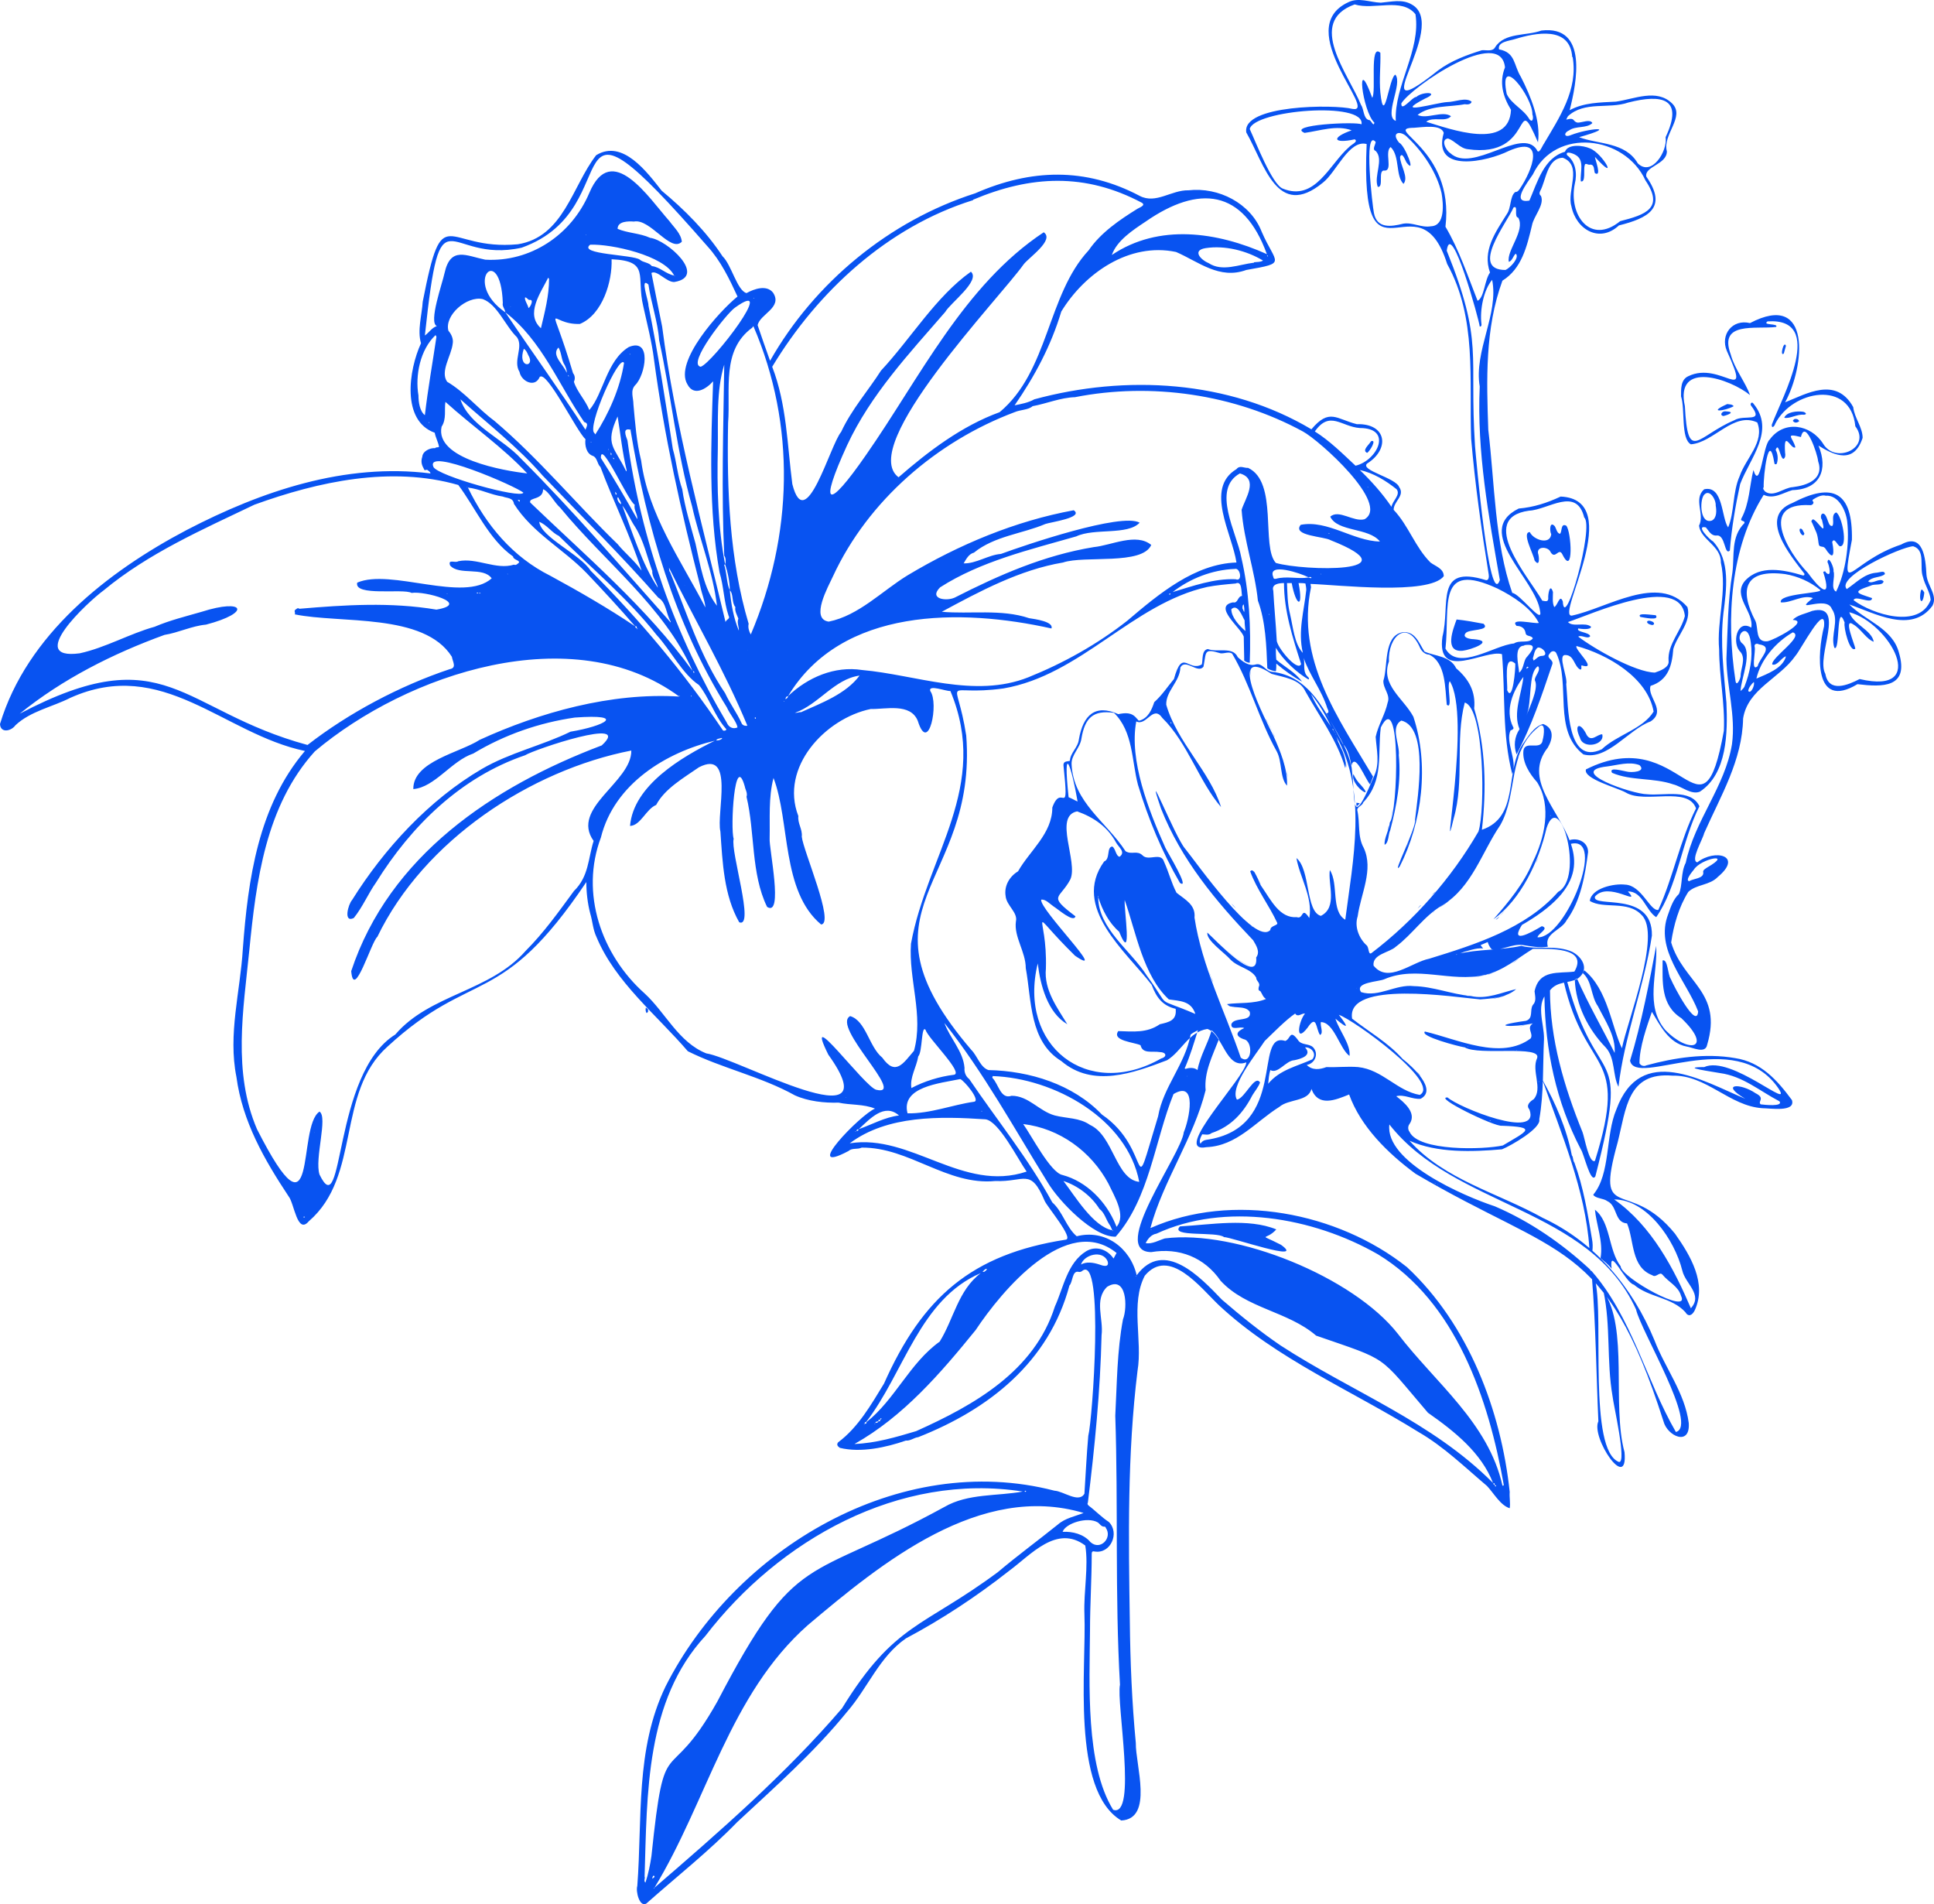 <?xml version="1.0" encoding="UTF-8"?>
<svg id="Layer_2" data-name="Layer 2" xmlns="http://www.w3.org/2000/svg" viewBox="0 0 451.57 444.57">
  <defs>
    <style>
      .cls-1 {
        fill: #0853f1;
        stroke-width: 0px;
      }
    </style>
  </defs>
  <g id="Layer_1-2" data-name="Layer 1">
    <path class="cls-1" d="m311.2,170.33l-.1-.1h.1c-.1,0,0,0,0,.1Zm60.3,126.5h0s0,.1,0,0h0Zm-84.8-58.6c-.3-1-.7-2-1.1-3h0c.4,1.1.9,2.2,1.2,3.3h0c-.1-.1-.1-.2-.1-.3Zm24.3-68.4h0q-.1.1,0,0-.1.1,0,0h0Zm45.8,75.9s-.1,0,0,0c-.1,0,0,0,0,0Zm-25.4,11h-.8.8Zm1.5-2.5c-.1-.3-.2-.6-.2-.9h0c0,.3.1.6.2.9h0Zm-1.2-2.9c-.2-.4-.5-.8-.9-1.1h0c.3.3.6.7.9,1.1h0Zm-.1,4.4h-.4c.1.1.2.1.4,0Zm.8-1.2v.2h0c0-.3-.1-.6-.2-.9h0c.1.3.1.5.2.7Zm-18.7-78.2c.2.9.8,1.9.6,2.9h0c0-2.2-1.2-4.6-2.1-6.6.7,1.1,1.1,2.4,1.5,3.7Zm40.8,63.3c.5-.1,1.1-.1,1.6-.2h0c-.5,0-1.1.1-1.6.2h0Zm-58-70c.5.7.8,1.6,1.1,2.4v-.1c-.5-1.4-1.3-2.7-2-4v.1c.3.5.6,1,.9,1.6Zm27.6,24c.1-.3.2-.7.2-1h0c-.1.4-.2.8-.3,1.2h0c.1-.1.1-.2.1-.2Zm10,15.5h0c.4-.3.8-.6,1.1-1h0c-.4.3-.7.7-1.1,1Zm-47.3,13.1c1.7,1.3,3.3,2.7,5.3,3.5-2.5-1.1-4.6-3-6.8-4.7h0c.5.4,1,.8,1.5,1.2Zm5.3-64.1h0c0-.7-.1-1.3,0-2-.2.7,0,1.4,0,2Zm76.8,14.1c.7,2.8,5.9,1.7,5.2-.8-1.2,0-2.5,1.9-3.6.2-1.5-3.2-3.1-2.6-1.6.6Zm52.3-75.4c.9-.1.3-.6-.2-.7-1.4-.2-3.8,0-4.4,1.4,1.3.3,3-.9,4.6-.7h0Zm30,44.6c-4.9,6.7-13.7,1.6-19.4-.3,3.7,3.8,10.1,5.5,11.6,11.3,2.4,8.2-3.9,8-9.7,7.3-10.3,6.2-9.4-7.2-7.8-13.5.5-6-5.5,5.6-6.7,6.9-3.7,5.3-11.1,7.7-12.2,14.6-.2,9.8-5.2,18-9.1,26.8-.3,1.4-3.3,6.4-1.6,6.8,4.1-3.2,10.8-1.6,4.8,3.4-1.9,2-5,1.7-6.9,3.5-2.2,3.5-3.4,7.7-4,11.8,2.8,9.4,12.1,11.5,8.4,23.9-.4,2.2-3.4.6-4.8.4-4.2-.8-6.2-5-8.1-8.1-1.2,3.5-2.9,8.2-2.9,12,.3.6,1.1.8,1.6.5,6.6-1.8,13.8-2.9,20.7-1.7,6.1.9,9.9,5.2,13.3,9.8.9,2.9-5.1,1.9-6.9,1.9-7.7-.5-13.1-7.8-21-7.6-10.5-.9-10.8,7.7-12.8,15.6-5.4,19.4,2.5,7.9,13.4,21.3,3.6,5.1,7.5,11.6,4.6,17.9-.6,1.2-1.5,1.6-2.2.4-3.2-3.5-8.5-3.4-12-6.4-2-.4-5.9-9.4-5.2-3.7-.7-1-1.7-1.7-2.6-2.5.7-3.8-1-7.9-1.3-11.3,3.7,2.9,3.1,9.4,6,13.2.1,2.7,16.4,11.6,14.1,6.9-.6-2.2-2.9-3.2-4.3-4.9-.7-.9-1.5.8-2.4.1-5-1.9-4.2-8-5.9-12.1-3-.2-2.2-4.1-4.6-5.2-.9-.7-2.8-.6-3.3-1.5,4.1-4.9,2.8-13.8,5.4-19.9,5.7-15.5,20.1-6.7,30.1-2.5-6.1-3.6-1.1-3.7,2.4-1.3,2.4,1.2.4,1.9,1.2,2.6.8.1,5.3.6,4.4-.7-4.6-2.4-8.6-5.9-13.9-6.6-1.5-.3-9.8-1.4-3.7-1.4,6.3-2.9,21.1,10.6,17.3,4.9-10.1-14.6-33.3,0-34.6-6.4,2.6-8.4,4.7-19.3,6.1-26.8.4,6.5-2.7,13.9,2.1,19.6,5.5,5.7,11.3,4.5,3.8-2.7-4.9-3.1-4.4-8.5-4.4-13.5,1.2-.4,1.2,3.3,1.9,4.3.7,1.7,6.1,12,6.4,7.6-2.8-7.3-10.2-14.4-7-22.7.6-1.7,1.2-3.5,2.5-4.7.9-2,.4-5,1.6-7.3,2.1-9.9,9.2-17.8,10.8-27.7.9-6.7-1.2-13.3-1.3-19.9.3-6.8.3-13.5,1.4-20.2.5-4-.4-8.3,2.8-11.5.2-.7-1.1-.3-.7-1.1,1.9-3.5,1.9-7.7,2.8-11.3,1.6,5.1,2.2-5.8,3.8-7.1,3.3-4.6,9.6-3.6,12.5,1,2.9,4.8,11.3.9,7.5-4.1-1.1-11-14.8-8.4-18.7-.6-.2.7-.9,1.2-.8.2,2.5-6.6,12.7-25-1-24.1-1.4,1,2.7.4,2,1.3-4.7.6-13.5-1.4-10.6,6.4.9,3.4,3.5,6.6,4.5,9.5-4.5-3.7-17.6-8.3-15.2,2.6.7,13.4,2.8,7,11.5,3.3,2.4-1.5,7.2.8,3.9-3.5-.2-.5.3-.9.6-.4,5.2,6.3-.8,12.7-3.1,18.8-1.1,5.1-2,10.3-2.4,15.5-1.3,1.3-1-3.8-3.1-3.5-1.3.1-1.8-1.1-2.5-1.9-2.5-.6.8,2.8,1.7,3.3,4.1,4.5,3.1,11.2,2.4,16.7-.8,7,.1,14,.7,20.9.3,7,.2,16.6-6.2,20.8-2,.8-4.2-1.2-6.2-1.7-4.6-1.6-9.9-.8-14.3-2.7-.9-1.5,2.6-.4,3.4-.3,1,.3,4.7.1,3-1.5-2.4-.9-5.1,0-7.5.3-9.9,1.1,5.9,6.5,9.3,6.5,3.8.4,10.2-1.4,12.2,2.8-4.1,8.1-5.2,19-10.1,25.9-2.4-1.5-3.2-6.1-6.6-6,3.3,3.7-4.6-2.5-7.7,1.2-.7,2.8,13.5-1.5,13.3,9.1-1.8,11.9-6.5,23.7-7.8,35.3-1.4-2.6-.7-6.7-3-9.2-4-4.1-7-9.9-7.2-15.8.2-.1.3-.2.5-.3,2.6,5.9,6,11.8,8.8,17.4.3-3.9-2.2-7.5-3.9-10.9-1.7-2.4-1.3-5.9-3.6-7.8.2-.2.3-.4.4-.6,5.5,4.4,6.4,13.3,8.8,18.2,1.3-6.5,9.3-26.6,4.6-31.1-3.2-3.5-8.9-1.3-12.1-3.3.4-3,5.7-4.1,8.2-3.8,3.9.1,5.9,6.3,7.8,5.9,3.5-7.7,5-16.1,8.8-23.7-1.9-5.3-11.9-1-16.4-3.7-1.9-1.1-10-3.2-9.3-5.4,22.7-11.4,27,19.6,32.2-9,.3-6.4-1.1-12.7-1.1-19-.6-6.7,1.9-13.6.4-20.3.1-3.9-4.7-5.3-5.1-8.6,1.4-2.7-1.4-6.2,1.2-8.5,4.5-1,4,6.7,5.6,8.9,1.5-3.6,1-8.2,2.7-12,1.4-4.1,5.9-8,4.1-12.5-5.5-2.6-10.2,4.7-15.5,5.1-2.4-1.3-1.3-8.2-2.3-11.2,0-1.7-.1-3.9,1.7-4.7,7.6-3.7,15,7.3,9-5.9-1.6-3.8,1.3-7.5,5.4-6.5,14.5-7.6,12.8,10.1,8.2,18.5,5-2,11.9-6.1,15.9,1.1.3,2.6,2.2,4.7,2.2,7.2-2,6.1-6.5,4.2-10.3,1.8,2.3,5.6.4,10.2-6.1,10.4-2.2.6-4.3,2.2-6.7,1.1-7.8,12.4-8.8,28.8-6.6,43.3.2,1.7,1.1-.2,1.2-.9,0-1.8,1.3-4.1,0-5.7-2.1-1.9-.9-7.8,2.5-5.7.7-3.7-4.6-7.4-1.4-11,3.5-3.7,9-2.5,13.4-1.2q.5.1.4-.4c-3.2-4.2-10.9-13.3-2.8-16.5,9.6-5,14.1-2.5,13.9,8.6-2.7,14.1-.5,5.1,11.5,1.1,5.2-2.9,5.7,3.3,5.9,7,.2,2.7,2.7,4.8,1.4,7.3Zm-50.6-23.4c.1-1.4-1.5-4.1-2.8-2.4-1,1.5-.8,6.8,1.9,5.9,1.2-.6,1.1-2.4.9-3.5Zm11.5-3.3c2,1.5,4.4-.9,6.5-1,3.3-.4,7.4-1.8,5.9-6.1h0c-.1-1.6-3-10-4-5.6-4-1-1.8.2-1.3,2.4-1,.7-2.8-4.5-2.4,1.3.1.4.1,1.2-.4,1.4-.8-.2-1.1-4.1-1.8-2.1.5.9.6,2.1.3,3.1,0,.3-.6.4-.6,0-1.3-8-2.6,3-2.5,5.6-.3.4.1.7.3,1Zm-35.2,165.3c8.8,6.2,14,16.3,17.9,25.4,2.9-3.2-1.3-5.7-2-8.8-1.8-7.2-8.3-16.6-15.9-16.6Zm18.6-77c-.4.5-2.1,2.5-1.1,2.7h0c.9-.6,3.4-.6,3.3-2-.2-.6.5-.9.9-1.2,6.3-3.6-1.5-2.1-3.1.5Zm26.6-69.3c2.6,3.6,5.8,6.7,3.6-.2.2-.1.5-.3.6.1,1.5,1.5.8-1.7.4-2.4.2-1.8,1.6,1.4,1.4,2.1.5,1.4-.8,4,.6,4.8,2.2-4.4,3.2-11.1,2.6-16.4h0c-.3-2.5-2-6.2-5-6-1-.3-2.2.4-3,.9-.1.2-.2.3,0,.4.4.4-.2,1-.7.9-12-.6-5.3,10.8-.5,15.8Zm-14.8,26.6c1.3-3.3,2-6.8,1.5-10.3h0c-.6-5.2-3.9-1.6-2.1.1,2.7,2-.2,8.2-.3,11.2.3-.3.7-.6.9-1Zm2.2-1.1c-.5.4-1.3,1.4-1.3,2.1.6.8,1.6-1.4,1.3-2.1Zm.9-3.7c.4-1.9,3.9-4.6.3-5.1-.5-.3-1.2-.1-1,.6.3,1-1,6,.7,4.5Zm8.2-7.9c-4,2.3-7.5,6.4-8.5,10.8,2.5-1.1,6.2-2.4,6.9-5.2-1.1.3-2,2.3-3.2,1.9-.3-1.6,7.6-6.6,4.8-7.5Zm13.2-4.7c.8,2.8,5.2,4.1,5.7,6.9-1.7-.6-3-3-4.7-4-2.6-1.9.3,4.7.4,5.6-1.3,1.1-2.8-5-2.5-6.1-2-5.2-1,7-2.4,5.9-1-3,1.3-6.4-.6-9.1-1.3-3.3-9.4,1.4-4.4-2.5-2.4-.9-5.1,1.2-7.5,1-.6-2.1,9.9-2.1,9.2-2.9-2.3-1.9-5.2-3.2-8.2-3.7-9.3-1.2-10.9,3.4-6.9,11,.7,1.7-.1,4.9,2.7,4.7,1.5-.2,10.1-4.8,6-5,.9-1.1,3.1-1.5,4.5-2.1,8.1-2,.8,10.6,3.1,14.7.8,4.5,5.3,2.6,8,1.2,16.5,3.9,7-13.1-2.4-15.6Zm19-2.9c-.2-1.9-1.4-3.5-1.8-5.3-.9-2.3.7-6.3-2.3-7.2-3,.2-18.1,7.2-15.5,10,2.1-1.4,4-3.5,6.7-3.8.8,0,2.2-.7,2.2.3-1,.9-2.9.5-3.9,1.7,1,.8,2.7-1,3.6,0-.2,1.1-2.2.5-3,1-4.5,1.5-3.3,1.7.3,2.9,0,1.6-4-.8-4.3.5,4.4,3.3,15.4,6.8,18-.1Zm-67.8,4c.7.1,4.6,1,3.6-.4-.7,0-4.6-.7-3.6.4Zm3,1.2c-1.6-.9-2.1.4-.2.7.5-.1.5-.4.2-.7Zm18.8-50.4c-.4-.5-1-.4-1.5-.5-4.9,2.2-.4,1.6,1.5.5Zm-1.9,1.2h0c-.8-.1-1.5.9-.5,1.1,1.2-.3,2.9-1,.5-1.1Zm16.1,1.8c-.2.1-.3.3-.4.4.4.6,1,.5,1.5.1-.2-.5-.7-.6-1.1-.5Zm-2.5-15.3c.2-.6.3-1.2.5-1.8-.5-1.4-1.5,2.7-.5,1.8Zm32,55.4c-.6,2.6.5,3.6.8.4-.2-.3-.6-1.1-.8-.4Zm-23.9-11.2c.1.7.2.8.8.9.8,0,1,.9,1.5,1.4,1.7,2.1,1.1-1.6.9-2.5.5-1.2,1.2.8,1.8,1,2,.2.4-7.4-.9-7.9-1.2.6-.4,2.1-.8,3.1-1.1.5-1.1-2.4-2.1-2.8-.7-.2-.8,1-.4,1.4,1.2,4.5-.9.2-2.1-.1-.3.2-.5.5-.2.8,1,2.4,1.2,2.2,1.5,4.7Zm-97,73.1c.1-.3.3-.6.4-.9h0c-.2.3-.3.6-.4.9-.1,0,0,0,0,0Zm43.2-.9c0-2.3-2.3-3.4-4.3-2.8.1.3.1.6.2.9,8.6-2.2-1.2,22.2-7.7,21.8,0-.8,2.9-2.1,1-2.6-2.5,1.5-8,4.6-4.3-.8-2.8,1.5-5.6,3-8.4,4.3.2.7.5,1.4,1,1.9,2.5.3,4.7-1.3,7.2-1,2,.3,3.8.7,5.9.4-.9-3.2,3.2-3.8,4.4-6.2,3.3-4.5,4.3-10.5,5-15.9ZM291,30.93c-1.1-6.5,20.6-6.6,24.8-5.5,6.2,1.1-14.3-18.7-1-24.9,2.4-1.2,5,0,7.6.1,2.4-.2,5-.9,7.2.4,9.2,5-12.7,30.4,6.2,15.4,3.1-2.3,6.7-3.6,10.2-4.7,1-.1,2.5.4,3.1-.7,2.2-3.5,7.3-2.6,10.8-3.9,11-1.3,8.2,12.3,6.6,18.6,3.3-1.8,7.1-1.8,10.8-2,4.3-.6,9.5-3.1,13.1.4,3.2,3.1-2.3,7.3-1.2,11.2,0,3.1-5.3,3.5-4.8,5.9,5.1,7.3.4,9.7-6.4,11.4-4.5,4.2-10,1-11.1-4.5-1.1-3.6,2.7-9.5-2-11.3-3.7.1-3.9,5.3-5.3,7.8-.2.4-.2.8.2,1.1.9,2.1-1.7,4.7-2.1,6.9-1.2,5-2.4,10.1-6.9,12.9-4.1,11.2-3.7,23.2-3.3,34.8,1.5,12.5,1.5,26.4,5.6,38.1,1.7.1,7.2,7.6,6.5,4.3-.9-7.5-15.9-18.6-5-24,3.5-.3,6.6-1.3,9.8-2.8,15.4.7-1.3,28.1,2.6,27.8,8.2-1.7,20.2-9.9,27-2,1,3.5-2.4,6.6-3.3,9.8-.3,3.9-1.2,7.3-5.3,8.6-.9,2.5,3.8,5.8,0,8.3-5.2,1.9-10.1,9.2-15.7,7.7-7.2-5.6-2.9-16.3-6.3-23.6-.3-.7-1.2-.6-1.5,0-1.2,1.2,1.1,1.4.5,2.7-2.4,7.1-4.8,14.3-8.3,20.9-.7-2-.5-4.1.7-5.9-1.6-3.8.5-8.2.9-12.2-2.4,3.2-4.4,7.8-2.4,11.7.3.4-.2.7-.6.8-1.3,2.7,1.7,7,.4,10.2-2.4-9.3-1.6-18.7-2.4-28-3.9-1.2-15.4,6.6-13.9-4.1,1.9-7.4-1.9-16.9,10.1-13.2.7.2.8-.8.7-1.3-1.7-10.5-3.2-21.1-4.1-31.7-.5-13.9,1.4-28.1-5.6-40.8-6.8-21.5-20.4,8.4-18.8-28-4.1-1.1-7.1,6.6-10.2,9-10.7,8.8-13.7-4.4-17.9-11.7Zm45.6,14.2c-1.1-4.8-4.3-9.6-7.9-13-1.6-1.8-4.1-1.3-2,1.2,1.3.5,4.1,7.7,1.7,4.6-.3-.5-1-2.6-1.5-1.3,0,1.9,2.1,4.8.8,6.3-1.9-1.9-.8-6.5-3-8.6-1.5,1.1.6,5.5-1.4,5.5-1.7-.3-.1,4-1.6,3.8-1-2.5,1.5-6.4-.5-8.4-.9-.3,0-1.5,0-2.1-2.9-3.3-.7,15.3-.4,16.6.7,3.7,4,3.2,6.8,2.5,2.2-.4,4.3,1,6.5.6,3.4-.1,2.9-5.3,2.5-7.7Zm.9,7.8c3.2,5.4,5.2,11.5,7.5,17.3,1.6-.8,1.6-4.8,2.9-6.6-1.8-5.1,1.2-9.3,3.9-13.6,1.1-1.5.7-4.2,2-5.2.6,0,.8-.4,1.1-.8,2.9-4.3,6.1-12.6-2.6-8.8-5,2.5-18,5.4-15.2-4.2-.6-2.1-5-1.3-6.9-1.2-7.7.1,9.5,4.6,7.3,23.1Zm16.3,102c-2.9-2.5-1.7,4.8-1.9,6.2h0c1.3,3.1,2-5.2,1.9-6.2Zm2,3.1h0l-.1.1.1-.1Zm.5-4.4c1.3-1.5,3-3.5-.4-3v.1c-2.6.1-1.3,4.5-1.2,6.3,1-.7,1-2.4,1.6-3.4Zm.1,2.5s0,.1,0,0l.5-.3c-.3-.4-.5,0-.5.3Zm2.9-.3l-.2-.3c-2.4,1.6-1.3,8.4-2.7,11.5.8-2,2.7-6,2.1-7.9-.6-.9,1.1-2.1.8-3.3h0Zm6.8-10.6c1.2,1.3,4-.1,5.4,1.1-.1.8-2.4.5-3,.4-.5.9,2.5.8,2.8,1.8-.6.8-2-.4-2.8.1,3.8,2.9,13.3,8.3,17.9,8.4h0c1.2-.4,3.4-1.2,3.2-2.7-.3-3.9,2.9-6.9,3.8-10.5-1-10-21.8-.4-27.3,1.4Zm-.6,7.7c-1.9-.1.6,5.2.2,6.8.5,5,.1,19.1,8.3,15.2,3.6-3.4,9.6-4.7,12.1-8.8-1.4-8-10.9-13.4-18-15.3-.6.7,4.9,5.5,1.5,4.6-.8-.4,0,.8-.6.9-1.5-.7-1.4-3.4-3.5-3.4Zm-5.4-12.7c.6.1,1.4.4,1.4-.5-.1-.9.4-3.8,1.1-1.5,0,1.1-.2,2.5.3,3.5.8-.3,1.3-3.2,2-1.3.4,7.4,7.4-17.6,5-19.6-1.8-7.3-8.4-1.8-12.9-1.6-12.3,1.7.1,15.7,3.1,21Zm-1.1,11c-.8.6-.8,1.7-1.1,2.5l.2.5c.6-.4,1.1-1.1,1.9-1.1.3,0,.8-.1.8-.5.1-.7-1.2-1.7-1.8-1.4Zm-9.3-13.8c-14.4-6.7-11.1,4.2-12.2,14,3,5.4,11.4-.8,16-1.2,1.3-.9,3.5.1,4.4-1.2-.4-.8-1.6-.3-1.7-1.3-.2-1.1-1-1.6-2.1-1.6-1.8-2,4.3-.4,5.2-.7-1.8-3.5-6-6.2-9.6-8Zm-1.3-72.1c-2,2.4-2.9,7-2.5,10.3.1.3-.1.7-.4.6-.1-1.3-6.7-25.4-7.7-17.7,8.7,21.6,5.2,23.9,6.6,45.6.2,2.2,3.3,38.4,5.8,31.3-2.6-14.9-5.4-29.9-4.7-45.2-1.4-8.3,4.5-16.9,2.9-24.9Zm6.1-14.5c-1.1-.2.1-3-1.1-2.4-1.5,3.5-10.3,14.6-1.9,14.6,1.2-.5,3.4-3,2.4-3.8-.6.5-.8,1.7-1.6,1.9-.6-2.6,3.9-7.3,2.2-10.3Zm29.7-8.7c-4.8-10.5-21-12.5-26.3-1.4-1.1,1.7-5.3,6.9-.8,6.1,1.9-4.4,3.4-10,8.3-11.4.7-1.9,4.2-1.5,5.8-.8,3,1.1,7,8.4,1.2,2,0,.5,1.7,4.8,0,3.8-.3-.7,0-2-1.1-2-.5.2-1.2-.6-1.3.2-.3.9.3,4.1-.9,3.7-.2-2.1,1-5-1.3-6.2-.5-.3-2.4-1-1.9.1,2,1.5,2.4,4.3,1.8,6.7-1.5,7.2,3.6,14.4,10.6,8.7,5.9-1.5,10.3-3,5.9-9.5Zm-18.1-15c-.1.2-.3.5-.4.8,2.2-.6,1.4.5,2.7.7,1,0,2.9-.9,3.4.1-1.3,1.3-3.9.6-5.4,1.7-1.4.6-1.2,1.8.4,1.1,4.1-1.6,11.5-2.2,1.9.5,4.5,1.7,10.8,1.1,13.7,6.1,3.2,3.2,7-2.8,6.5-6.1,4.3-9.1-.8-10.1-8.7-8.1-4.6,1.6-10.2-.4-14.1,3.2Zm-16.1-15.6c3.9.7,3.4,3.7,5.1,6.4,2.3,4.5,4.7,10.3,4,15.3-5.7-13.2-.5,3.9-16.4,1.6-1.8-.2-2.9-1.9-4.6-2.5-1.8.2-.5,2.8.5,3.4,5.2,4.9,16.7-6.2,20.2-.8.5,1.4,1.3-.9,1.7-1.4,3.6-6.1,8-12.6,6.7-20.2h-.1c-.5-7.3-8.5-5.7-13.4-4.2-1.2.4-4.1.6-3.7,2.4Zm7.8,15.2h0c.1-4.1-8-14.7-6-4.8,1.1,2.4,3.9,3.5,5.3,5.9.8,1,1-.4.7-1.1Zm-30.6-2.6c-.1,2.2,2.5-1.5,3.5-1.5,1.4-1.3,5.7-1.2,2,.4-7.9,4.1,2.8.9,5.2.8,1.8,0,4.3-1.2,5.7-.1-.1.7-1.1.7-1.6.6-3.5.7-8.1.2-11,2.5,2.1,1.1,5.8-1.1,7.8.3-1.3,1.5-4.2,0-5.8,1.3,5.6,1.7,19.4,6.8,19.8-2.8-1.9-3.1-2.8-6.4-1.4-9.9-1-9.7-21.8,4.5-24.2,8.4Zm-9.4.4c.7,1,.5,3.1,1.8,3.5.5-.2,1.1,1.8,1.3.6-2.8-2.6-4.5-16.9-.5-5.8,1-1.3-.7-12.9,1.9-10.5.1,3-.3,6.2,0,9.3.9,8.4,2-3.6,3.5-4.2,1.8,2.1-2.8,9.7.1,10.8-.4-8.2,5.9-16.5,4.6-24.9-3.2-4-9.7-.9-14.2-2.3-11.4,4.1-1.4,16.3,1.5,23.5Zm-26,5.6c1.4,3,5.2,12.9,7.7,13.9,7.6,3.1,10.9-5.7,15.5-9.7.4-.5,2.3-1.3,1.3-1.8-5,1.1-5.6-.4-.7-2.1-3.5-1.3-7.4.1-11,.6-4.4-1.9,12.1-2.7,13.3-2,.9-5.5-25.2-3.3-26.1,1.1Zm70.1,98.5c1.2,2.4,2-1,2.9.8,2.7,5.5,2.1-5.4.9-6.7-1.4-.7-.9,1.6-1.5,1.9-.7-.2-.8-1.2-1.2-1.8-1.2-1.3-1.2,1.2-.8,1.9-.3,2.6-4.2,1.3-5-.5-2,0,.9,5.2,1.1,6.6,1.3,1.8,1.1-.9.8-1.7-.2-1.6,2.1-1.5,2.8-.5Zm-15.5,17c-2.1-.4-4.3-.8-6.3-1-.8,2.2-3,7.7,1.4,7.3,1.9-.2,7.7-2.3,2.6-2.7-.7,0-2.8-.3-1.9-1.4.7-1,5.9-.5,4.2-2.2Zm73.9-22.2c-.5.5.8,2.4,1,1.1-.3-.4-.4-1.2-1-1.1Zm-114.2,38.6s0-.1,0,0q0-.1,0,0c0-.1,0,0,0,0Zm5.8,9.4v.1h0v-.1Zm-.7-1.2q.1,0,0,0,.1,0,0,0Zm.1.3h0s0-.1,0,0q0-.1,0,0Zm43.4,5.7c-.1.4-.3.7-.4,1.1h0c.3-1.1.8-2.2,1.4-3.2-.4.6-.7,1.4-1,2.1Zm11.4,20.9h0c-.1-.3-.1-.6-.1-.9h0c0,.3,0,.6.1.9Zm-12.7-14.7c.1-.9.2-1.7.4-2.6-.2.9-.3,1.7-.4,2.6Zm-35.7.8c-.7-.7-1.3-1.6-1.7-2.5-.8,2.7,5.3,6.5,1.7,2.5Zm-34.6,45.6c-.3-.6-.5-1.3-.8-1.9h0c.3.8.6,1.5.9,2.3h0c0-.2-.1-.3-.1-.4Zm69.4,119.5c-.1,1.3.2,2.6,0,3.8-2.2-.7-3.7-3.5-5.3-5.2-5.2-4.4-10.1-9.2-16-12.6-15.6-9.7-33.1-17-46.6-29.6-4.3-4.1-11.6-13.7-17.3-6.9-3.4,6.5-.5,15.1-1.7,22.2-2.4,19.5-2.1,38.9-1.8,58.5.1,9.5.5,19,1.4,28.4-.1,5.1,4.2,17.7-3.4,18.1-11.8-7-8.1-35.7-8.6-48.2-.2-5.3,1-11.1.2-16-6.7-5-12.7,2.2-17.9,6-7.5,5.9-15.7,11.3-24,15.7-6.2,4.3-8.9,11.6-13.7,17.1-7.7,9.5-16.9,17.6-25.7,25.8-6.6,6.8-14.1,12.7-21.2,19-1.6.9-2.5-2.9-2.1-4.1,1.2-15.7-.5-31.9,6.6-46.6,16.2-32.1,54.6-55.1,90.8-45.7,2.1.1,5.7,3,7,.7.3-4.5.5-9,.9-13.5,1-3.8,3.7-42-1.3-38.6-.3.3-.7.4-1,.3-1.5-.3-1.3,2.4-2.1,3.2-4.8,17.9-18.8,28.9-35.3,35.4-1,.1-1.8.9-2.9.8-4.6,1.6-10.5,2.9-15.4,1.7-.6-.4-.8-.8-.4-1.3,4.7-3.5,7.7-8.8,10.7-13.7,9-20.2,20.5-30.2,42.4-33.6,2.1-.2-4.4-7.8-4.9-9.1-3.3-7.8-4.7-4.3-11.5-4.6-11.3,1.1-20.1-7.9-31.2-7.8-1,.5-2.2,0-3.1.8-11.3,6,2.9-8.6,6.2-9.9-2.6-1.1-5.8-.8-8.5-1.4-3.3.1-7.1-.3-10.2-1.7-7.9-4.4-17-6.3-25-10.3-7.3-8.5-16.9-16.1-21.3-26.6-.9-1.9-.9-3.6-1.5-5.6-.6-2.3-.9-4.9-.9-7.3-20,29.8-26.4,20-46.4,38.4-12.1,10.8-6.1,30.2-18.4,40.8-2.7,3.2-3.4-4.2-4.7-5.8-5.7-8.6-10.8-17.5-12.2-27.9-2-10,.9-19.9,1.5-29.9,1.2-16.2,3.6-33.4,14.5-46.2-19.1-4-33.2-22.1-54.8-12.4-4.1,2.1-9.3,3.1-12.8,6.4-1,1.4-3.5,1.9-3.6-.3,6.3-20.8,25-35.5,43.6-45.3,17.5-9.1,37-15.7,56.9-13.2,0-.4-.5-.6-.7-.8s-.7.3-.8-.2c-.5-.9-.8-1.7-.4-2.9.1-1.3,1.8-2.1,3-2,.2-.3.7-.1.9-.3-.1-.9-.8-2.2-1-3.3-7.8-2.8-6.1-14.6-3.2-20.9-.9-3,.2-6.5.4-9.7,4.8-24.5,4.9-11.8,22.2-13.4,10.7-1.7,12.7-13.6,18.3-20.8,6.2-3.8,11.9,4,15.3,8.3,5.3,4.4,10.4,9.5,14.2,15.3,2.1,2,3.4,8,5.6,8.6,1.8-1,4.7-2,6.2-.1,2.3,3.5-3.1,5-3.6,7.6.9,2.7,1.9,5.5,2.9,8.3,10.4-18.3,27.9-32.7,47.9-39.1,13-5.7,25.7-6.1,38.4.6,3.8,2,7.4-1.4,11.4-1.3,7-.8,14.5,3,17.1,9.7,3.3,7.6,6.1,7.2-3.6,8.9-6.3,2.3-11.1-1.9-16.4-4.2-10.9-2.3-21.3,4.9-26.8,13.9-2.4,8-6.2,15.1-10.9,21.9,1.5-.3,3.2-.6,4.6-1.4,21.3-5.8,45.4-4.5,64.7,7,4.2-5,5.8-2.4,10.6-1.2,7-.2,7.8,5.8,2.4,9.2-1.7,1.6,6.7,3.3,7.5,5.5,1.4,2-1.3,3.3-1.3,5.3,3.5,3.7,5,8.7,8.6,12.3,1.2.9,3.1,1.4,3.1,3.2-3.5,4.5-24.8,2-31.1,1.8,0,.3.1.5.1.8-3.5,16.9,6.3,30.4,14.5,44.2-.2.6-.5,1.2-.7,1.8-1.1-1.1-3.6-7.9-4.4-4.2-.9-4.5-3.7-8.3-5.8-12.4.8,0,.4-.8.2-1.2-1.3-4.2-4.1-7.6-5.5-11.7.3,1.3-.2,3,.7,4.1.2.3.8.6.4.9-2.6-1.5-5.9-4.5-7.6-7.4,0,.9,0,1.9.1,2.8,2,1.7,4.4,2.9,6,5.1-2.2-1.2-4.1-2.6-6-4.2,0,.6,0,1.2-.1,1.8-.7-.1-1.4-.3-2-.7-.2-5.2-.4-11-2.2-15.8-.7-7-3.3-14.1-3.8-21.2.8-2.6,4.1-7.2-.4-8.5-6.7,3.7-.7,13.9.3,19.5,1.9,8.1,2.3,16.4,2,24.7-.5,0-.9-.2-1.3-.5v-.7c0-1.6-.1-3.2-.1-4.9-.7-2.1-7.3-7.1-2.5-8,1.2.3,1-1.4,2.1-1.5-.2-1.1,0-3.6-1.5-2.9-2.3.2-4.5.4-6.6.8-17.5,3.9-29.5,20.6-47.6,23.7-14.6,2-11-3.9-8.7,11,2.7,35.3-27.6,39.8,1.2,73.4,1.4,1.4,2.1,4.1,4,4.7,9.6.2,19.7,3.3,26.5,10.4,12.1,8.2,6.4,22.5,13.1.4,1.2-6.9,6.3-12.1,7.6-19.1.5-.4,1.1-.7,1.7-1-.9,2.9-1.8,5.9-3,8.7-.2.1,0,.4.2.3.9-.3,2-.3,2.7.3.6-3.3,2.4-6.1,3.3-9.3.7.6,1.2,1.3,1.7,2.1-1.5,3.9-3.5,7.7-3.1,11.9-2.8,11.2-9.9,21.1-12.9,32.2,19.1-8.5,43.8-3.7,59.9,9.1,14.4,13.4,22,33.6,24,52.5Zm-61.9-203.5c-.6-1-1.6-4-3.1-2.6,0,1.9,1.9,3.9,3.3,5.1-.1-.9-.2-1.7-.2-2.5Zm-.2-3.7c-.3.1-.3.5-.3.9h0c.1.3.3.6.4.9.1-.6,0-1.2-.1-1.8.1,0,0,0,0,0ZM2,167.13h0q-.1.1,0,.2v-.2Zm275.1,84.2h0l.2-.1h-.1l-.1.1Zm-45.4.3c1.5,1.5,1.9,5.1,4.5,4.2,4,0,6.4,3.6,10.1,4.6,2.7.7,5.8.5,8.2,2.2,5.5,2.5,6,12.7,11.5,13.3-2.8-14.7-19.8-24.2-34.2-24.7-.1.2-.1.3-.1.4Zm28.8,34.3c.1.2.1.3.2.5,2.3-2.7-.5-7.1-1.9-10.1-4-7.5-11.4-12.9-19.9-13.9,1.9,2.6,6.4,11.4,9.2,11.9,5.6,1.5,10.2,6.2,12.4,11.6Zm-.8,1.3l.1.2.1-.1-.2-.1Zm-.7-1.4c-.8-1.2-1.1-2.7-2.3-3.6-1.8-2.9-5-5.4-8.4-6.5,2.7,3.5,6.9,10.6,11.4,11.5-.2-.5-.4-1-.7-1.4Zm-44.6-39.2c-.4,2.5-2,4.9-1.6,7.4,3-1.6,6.6-2.7,9.9-3.1h0c2.5-.3-6-8.5-6.6-10.5-1-1.2-.7,5.2-1.7,6.2Zm13,10.6c1.7-.2-2.3-5-3.2-5.3-4.8,1-13.9,1.8-12.3,8,5.3.1,10.5-2,15.5-2.7h0Zm45.9-118.7c-.2.1-.3.1-.4.2.2.1.4.2.4-.2Zm15-5.7c-5.2.2-10.4,2.2-14.5,5.4,4.7-1.4,9.6-3.2,14.7-3,1.7.7,1.1-2.8-.2-2.4Zm8.1,10.6l-.1-.1q-.1.1,0,.2l.1-.1Zm7.4,11.6c-2-6.2-4-12.4-4-18.9-1.1,0-3,.2-2.5,1.8.2,3.8.6,7.7.8,11.5-.1,1.5,4.9,7.6,5.7,5.6Zm1.2-17.3c0-.5-.1-1-.2-1.5-.5-.1-1-.1-1.6-.1,1.2,6.2-.6,5.4-1.6,0h-1.1c.1,2.4.1,4.8.7,7.2h0c.7,2.9,1,7,3,9.1-1.2-5.1.3-9.8.8-14.7Zm1.2-2.8c0-.4-.6-.1-.8-.2-1.5-.8-9.6-3.6-8.1,0,0,.3.2.5.6.4,2.5-.7,5.1.1,7.6-.3h0c.1-.1.5.3.7.1Zm2.3-.9l-.1-.1v.2l.1-.1Zm9-24.3c2.7,2.6,5.3,5.5,7.4,8.6.2-1.4,2.2-2.8,1.2-4.1-2.5-2-5.4-3.8-8.6-4.5Zm1.9,3.9l-.1.1.1.1v-.2Zm-12.4-12.9c3.5,2.2,6.5,5.2,9.5,8,5.1-1.2,8.8-8.8,1-8.8-4.3-.3-7-4.2-10.5.8Zm-70.1-4.5c-18.1,6.8-34.2,20.6-42.4,38.3-1.1,2.4-5.4,10-1,10.6,7-1.4,12.5-7.2,18.4-10.8,12-7.2,25.2-12.7,38.8-15.2,2.5,1.7-5.5,2.8-6.6,3.2-5.4,2.3-11.9,2.8-16.7,6.7-1.2.3-1.8,1.5-2.4,2.5,2.9.1,5.8-2,8.7-2.2,5.7-2.1,28.1-9.7,32.4-7.3-2.8,3-10.6,1.2-14.8,3.2-10.8,3.1-22.3,5.8-31.8,11.9-2.7,2.7,1.4,3.3,3.4,2.4,10.4-5.3,20.9-9.9,32.5-11.8,4.1-.4,9.9-3.4,13.4-.5-2.1,4.8-15.6,2.4-20.6,4.1-10.1,1.7-19.4,6.7-28.3,11.5,6.5.6,13.9-.7,20.4,1.5,1.3.2,5.8.8,5.2,2.4-21-4.7-49-5-61.5,15.8-.4,0-.6.4-.6.7.3-.1.6-.4.6-.7,4.6-4.4,10.9-7.1,17.3-6.1,12.5,1.1,26.2,6.7,38.8,1.7,8.2-3.3,16.1-7.7,23.1-13.2,7.4-6.3,15.8-13.3,25.5-13.6-1-6.7-7.5-17.3,0-21.8.8-1,1.8-.2,2.7-.3,7.1,3.3,3,18.4,6.5,22.2,6.6,1.9,32.5,2.5,12.8-5.3-1.5-.9-9.1-1-7-3.6,6.3-1.2,12.3,3.8,18.5,3.9-2.6-3.3-9.9-2.2-11.6-5.8,2-1.8,5.4,1.3,8,.6,6.1-3.5-10.5-18.4-14.4-20.5-16-8.7-35.4-11.5-53.2-8-3.4.1-6.6,1.5-9.9,2.1-1,.9-2.8.8-4.2,1.4Zm73.5,28.3l-.1-.1-.1.1c.1.1.2.1.2,0h0Zm-109.7,33.2c-5.9.8-9.5,6.7-15.1,8.7.4,0,.9-.1,1.3-.2v.1c4.9-2.2,10.6-4.3,13.8-8.6Zm94.2-96.9c-3.8-2.3-8.9-3.6-13.4-2.9-3.2.5-1.2,2.7.7,3.5,3.2,2.1,7.1.3,10.6-.1v-.1c.7-.1,1.5,0,2.1-.4Zm.9-1.3c0,.1.2.3.2.4.2-.2-.1-.3-.2-.4Zm-28.3-7.8c-3,2-6.7,4.4-7.9,7.8,11-7.4,24.6-5.4,36.2-.2-5.5-15.2-15.9-16.2-28.3-7.6Zm-87.2,33.9c3.4,8.8,3.5,18.2,4.7,27.4,3.1,12.2,8.8-9.1,11.4-12.2,2.4-5.2,6.3-9.6,9.3-14.3,7-7.5,12.8-17.3,21-23.1,2.3,2.1-4.8,7.3-6,9.4-8.5,9.8-17.4,19.3-22.9,31.1-6.7,14.6-4.6,15.3,4.4,2.3,12.5-17.9,22.9-39.7,41.5-52,2.6,1.8-3.5,5.9-4.7,7.5-5.5,7.8-38.9,42.4-29.2,49.7,7-6.1,14.8-12,23.6-15.2,11.5-9.6,11.1-27.4,20.8-37.8,2.8-4.1,7.2-7.1,11.4-9.7.5-.3,2-.8,1-1.4-13.2-7-25.9-6.4-39.4-.7v.1c-19.9,6.2-36.3,21.3-46.9,38.9Zm-4.4-16q.1,0,0,0h.2c-.1-.1-.1-.2-.2,0Zm-.3,6.9c-7.2,5.3-5,14.3-5.6,22.2-.3,15.6.3,31.8,4.8,46.9-.2.9.1,1.8.5,2.5,9.8-23.1,10.6-48.8.6-72-.1.2-.2.3-.3.4Zm7.5,84.3v.2-.2h0Zm-.1,2.9l.1.1v-.2l-.1.1Zm-6.7,3.7c-.1.2-.1.3.1.4l.1-.2-.2-.2Zm-7.5,3.1c.4.2,1.1-.1.6-.5-2.6-3-3.8-7.1-6.2-10.1-3.9-2.6-6.5-8-9.9-11.7-6.7-8.5-15.2-15.6-22.8-23.1-1.7-.8-2.8-2.6-4.6-3.3.4,3.6,9.6,7.6,12,11.4,11.4,11.4,21.9,23.9,30.9,37.3Zm-.4,1.8c-.4.1-.9.1-1.2.5.5.1,1.1-.1,1.4-.4,0-.1-.1-.2-.2-.1Zm-7-9.9c-.1,0-.1.1,0,.2l.1-.1q0-.1-.1-.1Zm-2.9-.1l.1.2.1-.1-.2-.1Zm-9.8-15.6l.1.2.1-.2h-.2Zm-20.2-12.3c6.8,3.7,13.4,7.5,19.8,11.8.1.2.1.5.4.4,0-.2,0-.5-.4-.4-3.6-4.2-7.5-8.4-11.3-12.4-5.5-5.7-12.7-9.4-17-16.2-.2-1.5-1.7-1.3-2.6-1.7-2.8-.4-5.4-1.8-8.2-2.1l-.1-.2-.1.1h.2c4.3,8.9,10.5,16.3,19.3,20.7Zm-1.6.6v.2-.2h0Zm-3.9-2.3v.2-.2h0Zm-1.7-15.6l.1-.3c-.2-.1-.4-.2-.5,0l.4.3Zm-15.6-36.9c-.3,2.8-3,6.5-1.3,8.9,4.1,2.4,7.2,6.3,11,9.1,10.4,8.8,19.1,19.4,28.8,28.8,1.7,2.1,4,3.9,5.6,6.2-2.6-8.2-6.7-16.4-9.6-24.2-.8-.7-.7-2.2-1.8-2.6-1.5-.5-1.9-2.5-1.7-3.9-2-1.7-9.1-16.3-10.7-14.5-1.1,2.6-4.3,1-4.7-1.2-1.6-2.6,1-5.8-.6-8.1-2.7-2.6-4.6-7.7-8-8.9-3.7-.8-9,3.8-8,7.4.7.8,1.2,1.9,1,3Zm11.7-9.5c-.5-14.4-9.6-4.8.6,2.2,6.1,9.1,12.7,18.2,18.7,27.4.3-.8.8-1.5-.3-1.8-5.9-8.6-9.9-19.1-18.4-25.6-.1-.8-.8-1.4-.6-2.2Zm1.9.9h0q-.1-.1-.2,0h.2Zm4.1.3c.4-.2,1.4-2.1.2-1.9-.3,0-.6-.6-1-.6h0c-.2.6.6,1.6.8,2.5Zm4.8-6.8l-.2-.3c-1.8,3.6-5.4,8.5-1.7,11.8.9-3.8,1.9-7.6,1.9-11.5Zm-.1,14.7v.2-.2h0Zm7.3-4.2c-7.5.3-7.2-7.3-1.6,11.5.5.6.5,1.4.2,2,.7,2.3,2.7,4.3,3.6,6.6,3.3-3.8,4-11.5,9.2-14.7,5.5-2.3,3.9,6.6,1.5,8.9-1.2,1.3-.4,2.9-.4,4.5.4,4.3.7,8.7,1.8,13.1,1.7,12.7,9.2,23.1,15,34.3-.1-1.6-.8-3-1.2-5h0c-4.5-17.5-8.4-35-10.8-52.9-.5-4.1-1.6-8.3-2.5-12.4-1.7-7,1.7-10.6-7.4-11,.2,5.1-2.1,12.9-7.4,15.1Zm.7-20.2h0v-.2.2Zm.7-.5c.1,0,.1-.1.1-.1h-.1v.1Zm17.1,24.5c-.3-4.3-1.9-8.8-2.5-13-2.1-1.9.1,4,0,4.9,2.2,10.8,4,22.5,5.7,33.5.9,3.1,1.1,6.3,2.2,9.4.6,4.3,2,8.6,3.1,12.7,1.1,4.9,1.9,10.5,5,14.5-.9-7.9-4.1-15.5-5.8-23.2-3.6-12.7-4.9-26-7.7-38.8Zm-1.7-17.3c1.9.2,3.2,1.8,5.2,2.2-2.3-4.7-14.7-7.4-19.6-7.2-3,2.3,10.1,2.3,11.6,3.5.8.7,2.1.6,2.8,1.5Zm7.7,74.5h0c-.2,0,0,.1,0,0h0Zm-12.7-36.4v.2l.1-.1-.1-.1Zm-.2-17.6h0c0,.2.1.2.1.1,0-.1,0-.2-.1-.1Zm1.2,35.2c-1.5-.7-8-15.5-7.9-10.9h0c3,4.7,5.8,9.5,8.5,14.3.1-1.2-.9-2.2-.6-3.4Zm.1,5.2c-1.1-1.6-1.8-3.5-3-5,2.4,6.4,4.6,13.6,8.3,19.2-.2-1.3-1.4-2.5-1.3-3.9-1.2-3.3-2-7.1-4-10.3Zm.8-1.4q.1-.1,0-.2v.2Zm-25.3-4.3c13,12.5,27.1,24.4,37.9,39.3-6.6-15-20.6-25.5-30.9-38.1-1.3-1.1-2.7-3.9-4-4.3,0,2.6-3.4,1.8-3,3.1Zm0-6.5s.1-.1,0,0v-.2.2c-.1-.1,0,0,0,0Zm32.8,34.3c-1.1-1.8-1-4.5-2.9-5.6-8.6-9.8-18-19.1-27-28.5-5.7-6.6-12.7-12-19.2-17.8,2,6.1,9.8,9.1,14.2,13.9,12.2,12.2,23.5,25.4,34.9,38.2v-.2Zm-12.2-28.9c0-.1-.1-.1-.2-.1-.2.5.3,1.3.8,1.6.1-.5-.4-1-.6-1.5Zm-.7-1.4c-.1.2,0,.5.1.7l.2-.2-.3-.5Zm-1.6-9.8q.1-.1,0-.2c-.1.1-.1.2,0,.2h0Zm.5,1.1c0,.1.1.1.1.2l.1-.4-.3-.3c.1.2.1.3.1.5Zm.7,1.1l.1-.2-.2-.2c-.1.2,0,.3.1.4Zm3,2.5c-1-4.1-1.4-8.3-2.1-12.5-3.1,6.7-.7,7.1,2,12.8.1,0,.1-.1.1-.3Zm-.6-25c-1.1-2.2-8.8,15.1-6.9,16.4,0,0,.1.1.2.3,3.1-4.8,5.8-10.8,6.7-16.7Zm-7.7,18.6l.1-.1c-.1-.1-.3.1-.1.1h0Zm-5.3-15.8c-.1.2,0,.3.1.4v-.2l-.1-.2Zm-.8-2.2c-.9-1.3-.7-2.8-1.5-4.2-1.8,1.8,1.3,4.1,1.9,5.9.1-.6-.2-1.2-.4-1.7Zm-8.3-1.9c-.4-.7-.6-1.6-1.3-2-1.5,4.4,2.3,4.4,1.3,2Zm-20.5,16.2c-1.6,7.5,14.6,10.3,20,10.9-5.7-6.1-12.8-11-19.1-16.7-.3,1.8.3,4-.9,5.8Zm58.9,57.5c.2-.1.1-.5-.2-.4l.2.4Zm7.7,11.6c.4,1,1.4,1.6,2.5,1.1-.2-1.3-1.8-3.1-2.5-4.7-12.2-19.6-18.7-42.1-22.5-64.8-1.9-.5-1.1,1.4-.7,2.5,3.2,23.3,11.2,45.7,23.2,65.9Zm3.4,0c.2.6.8.8,1.4.7-5.2-12.6-12.3-24.7-18.3-36.9l.1.9h.1c3.9,9.5,7.1,19.9,12.9,28.4,1.1,2.4,2.7,4.5,3.8,6.9Zm-3.6-23.2v-.2.2h0Zm-1.9-40.7c-.2,8.9,0,18.1,1.7,26.9.2-.5.2-1.5-.2-2-.7-14.7-.2-29.9,0-44.6-1.9,6.1-1.4,13.2-1.5,19.7Zm1.6,27.4c.5,1.8.5,4.1,1.2,5.6,0-2-.5-4.3-1.1-6.1-.3.1-.2.3-.1.5Zm1.2,5.6c.3,3.2.9,6.5,2.1,9.4.1-.8-.5-1.8-.1-2.8-.3-.8-.9-1.8-.7-2.7-.9-1-.4-3.1-1.3-3.9Zm4.1,14c.1,0,.1-.1,0,0v-.2.2c0-.1,0,0,0,0Zm-2.9-80c-1.9,1.3-11.3,13.2-8,13.8h0c2.7-.8,18.3-21.2,8-13.8Zm-71.4,26.8l-.1-.1v.2h.1v-.1Zm1.7-20l-.2-.4c-3.6,3.4-4.8,9.4-4,14.1,0,1.5.3,3.7,1.5,4.6.7-6.1,1.8-12.2,2.7-18.3Zm1.9-14.9c1.4-6.3,5.1-4,9.5-3.1,10.5.6,20.1-5.7,24.3-15.6,5.2-12.3,13.9,1.2,18.7,6.6,1.1,1.5,2.7,2.9,2.9,4.8-2.6,2.7-7.4-5.5-11.2-4.7-1.3-.1-3.8-.1-3.8,1.7,2.3,1,5.2,1,7.6,2.1,4,.5,13.4,9,5.7,10.3-1.8.2-4.1-2.9-5.4-2.1.8,4.2,1.7,8.5,2.5,12.5,3,23.3,9.4,46.3,14.8,69,.2-.7,1.2-.7.7-1.5-1.1-3.3-1.1-6.8-2.1-10.1-2.6-14.6-2-29.9-1.5-44.6-1.6,1.8-4.5,3.6-6,.7-3.2-5.3,7.5-17.1,11.7-20.5-1.9-4.1-3.9-8.3-7-11.7-37.8-43.3-17.3-9-43.4.3-18,4-18.8-14.9-22.6,20.5,1-.7,1.6-1.8,2.8-2.2-2-.8,1.3-10,1.8-12.4Zm53.7.8l.1-.1h-.2l.1.1Zm-.9-9.8h0v-.1.1Zm-55.4,54.3c1.1,2.1,20.4,7.5,21,6-1.5-1.4-23.1-10.8-21-6Zm-29.4,64.9c9.5-7.4,21.5-13.8,33.2-17.7,1.7-.3.7-1.7.5-2.9-6.5-10.3-26.1-7.7-36.7-9.9.3-.3-.3-.8.2-1.1.3-.2.5-.5.9-.2,10.6-.9,21.3-1.6,32,.2,8.2-1.4-2.8-4.4-5.8-3.9-1.9-1.1-13.5.9-12.7-2.4,7.8-3.4,24.9,4.8,31.4-1-2-2.8-7.6-.6-9.7-3-.6-1.6,1.2-.5,1.9-1,4.3-.9,8.8,2.1,13,.8.5.2.7-.1,1.1-.4.5-.6-1.3-.7-1.3-1.5-5.7-4-8.8-11.4-12.8-16.7-15.7-4.5-32.7-.8-47.6,4.6-12.1,5.8-24.7,11.3-35.2,20-3.7,2.7-18.4,16.4-5.6,14.7,6-1.3,11.7-4.6,17.5-6.2,3.5-1.5,7.2-2.4,11-3.5h0c10-3.2,11.7.2,1,3-3.3.3-6.5,1.9-9.7,2.4-12.1,4.4-23.8,10.3-33.8,18.4,34.2-18,37.4-.8,67.2,7.3Zm46.7-40c-.1.1,0,.1.1.2l-.1-.2h0Zm-6.5,4.5h-.2c.1.1.3.2.4.1,0-.1-.1-.1-.2-.1Zm-.6-.1l-.1.2h.4c-.1-.1-.2-.2-.3-.2Zm-7,.2l-.1.1h.2l-.1-.1Zm-24,4.2q-.1,0-.2.1l.2-.1h0Zm-9.2,141.4c-.1-.1-.2-.1-.4,0,.2.2.3.1.4,0Zm2.3-19.7c-.1-.1-.2.1,0,0h0Zm65.1-68.1c-5.5-7.7,8.9-13.7,8.8-21.1-23.5,4.6-48.4,20.9-59.3,43.5-1.4,1.1-5.5,15.1-6.1,8,8.9-26.9,33.1-43.1,58.5-52.7,7.5-6.9-15.9,1-17.9,2.3-15,5.1-26.6,16.5-34.8,29.7-1.9,2.7-3.1,5.7-5.2,8.3-2.5,1.2-1.3-3.2-.4-4.2,7.5-12,18-23.4,30.3-30.6,6.5-3.8,14.2-5.5,20.7-8.7,7.9-1.3,13.4-4.2,1-3.3-8.3,1.2-16.4,4-23.7,8.4-5.1,1.7-9,7.9-14,8.3-.1-6.5,10.9-8.5,15.5-11.5,14-6.4,30.7-11.1,46.6-10.1-24.9-18.3-63.5-5.4-85.1,12.8-11.5,12.7-13.7,30.3-15.3,46.5-1.4,13.9-3.9,28.4,1.8,41.7,14.5,28.5,9.2-.6,14.6-4.1,2,1.3-1.2,11,0,14.7,5.8,12,3-23.6,17.7-32.7,8-9.4,22.1-10,30.4-19.5,4.3-4.3,7.7-9.1,11.3-14,3.5-3.4,3.3-7.6,4.6-11.7Zm-37.3-16.3q-.1,0-.2.1l.2-.1h0Zm96.3,76.2h0q-.1-.1-.2,0h.2Zm7-1.8c7.2,1.7-10.6-14.8-6.1-17.2,3.7,1.1,4.4,7.2,7.5,9.7,3.1,4.4,4.9,1.3,7.4-1.6,2.3-8.3-1.3-16.7-.7-25,3.8-20.8,18.5-36.7,9.2-59-1,.1-5.2-1.6-4.7,0,2.1,2.8-.4,15-2.9,7-1.7-4.3-7.6-2.7-11-2.8-10.6,2.2-21.3,13.6-16.9,25-.2,1.7,1,3.1.8,4.8.3,3.2,7.8,20.4,4.5,20.5-9.3-7.8-7.2-24-11.1-34.2-1.2,4.6-.8,9.4-.9,14.1-.2,2.2,3.3,18.5-.6,16-3.8-7.8-2.8-17.4-4.8-25.7.3-.9-.3-1.7-.4-2.4h0c-2.4-8.5-3.4,9.9-2.6,12.2-.8,2.9,5,20.9,1.3,19.5-3.6-6.3-3.9-14-4.4-21.2-1-4.3,3.4-19.3-5-15-3.6,2.5-8,5-10,8.8-2.4,1-3.6,4.8-6.1,4.9.8-9.5,12.1-16.1,19.8-19.9-11.4,2.7-23.5,10.1-26.6,22.6-4.9,13,.1,27.4,10.2,36.4,4.9,4.5,7.9,11.4,14.4,14,7.3,1.1,43.6,21.4,28.5.3-6.2-12.5,8.5,7.6,11.2,8.2Zm-4.1,9.2c3.1-1.1,6.1-2.8,9.4-3.2-3.4-3-6.8.8-9.4,3.2Zm-.5.4c.2,0,.5,0,.4-.4-.1.1-.4,0-.4.4Zm-.4.2c.2.1.2-.1.4-.2-.2.1-.3.2-.4.2Zm40.1,9.3c-2.1-3-6.5-11.8-9.6-12.2-10.5-.7-22.9-1-31.7,5.6,14.3-2.3,26.4,11.6,41.3,6.6Zm-10.5-14l.1-.1-.1-.1q-.1.1,0,.2Zm.2,37.4h.4c.2-.2.6-.3.6-.7-.4,0-.7.4-1,.7Zm-27.5,35.5c.2-.1.5,0,.4-.4,6.7-5.3,10.1-13.8,17.1-18.8,3.3-5.3,4.3-12,9.6-16-14.3,6.1-17.9,23.3-26.8,34.8-.1,0-.4,0-.3.4Zm3.7-1.3c0,.1-.1.2-.1.3.2,0,.3-.1.3-.3,0,0-.1,0-.2,0Zm-.5.7c.2,0,.5,0,.4-.4-.2.1-.5,0-.4.4Zm-.7.4c.2-.1.6,0,.7-.4-.3.1-.7,0-.7.4Zm-.2.2l.1.1v-.2l-.1.1Zm-2.5.1l.1.1v-.2l-.1.1Zm-.4,1.8h.2-.2Zm52.3-42.2c2.3-1.4,5-.4,6.4,1.7l.7-1.3c-11.6-9.4-26.8,8.8-32.9,18-8.2,10.1-16.9,20.2-28.3,26.6,5-.2,9.7-1.6,14.4-3,13.6-6.1,27.6-14,32.4-29.1,2-4.4,2.9-10.2,7.3-12.9Zm3.1,3.1c.8.3,2.4.8,1.9-.8h0c-1.2-2.7-5.5-1.5-6.2.8,1.2-.7,2.8-.5,4.3,0Zm-3.3,58.2h.2-.2Zm-14.2-5.2c.2.1.3.1.4-.1l-.2-.1-.2.2Zm-87.1,85.1c3.2-30.7,3.5-14.9,15.4-36.1,18.7-35.8,20.5-27.6,53-45.4,5.5-3.2,12.4-2.5,18.3-3.6-28.9-4.5-56.9,11.3-74.1,33.7-14,15.1-13.6,36.9-14.2,56.2.2.4-.3,1,.2,1.4.7-2.1,1.1-4.2,1.4-6.2Zm.7,7.4l-.2.1.1.1.1-.2Zm0-2.7c-.3-.4-.5.3-.5.6.2-.2.6-.3.5-.6Zm94.2-82.1c1.7-1.5,4-1.9,6-2.7-24.1-7.2-47.1,11.6-64.4,26.2-18.3,16.2-23.5,41.1-35.8,61.3,15.2-13.1,30.7-26.6,43.8-41.9,12.3-20,18.9-18.8,36.4-31.8,4.5-3.8,9.4-7.4,14-11.1Zm7.6,4.1c2.3,2.1,5.2-1,3.6-3.3,0-.1-.2-.3-.2-.3-.9.1-1.2-.7-1.7-1-2.4-1.4-7.5.2-8.2,2.2,2.3-.1,4.9.5,6.5,2.4Zm5.8-29.5c.4-7.5.4-15.1,1.8-22.5,1.1-2.8.9-10.4-3.7-7.6-3.1,3-.8,7.5-1.3,11.3-.3,13-1.6,26.2-3.2,39.1-.2.3,0,.5.2.7,1.6,1.2,3,2.7,4.7,3.8,2.6,2.6.4,7.5-3.3,6.9q-.7-.2-.7.5c0,6-.4,11.9-.4,17.9-.1,12.4-1.1,31.4,5.4,41.9,5.7,2,.7-25.1,1.6-29.2-1.2-20.9-.4-42-1.1-62.8Zm4.9-32.7l-.1.1.1.1v-.2Zm83.3,48.4c-2.7-7-8.9-12-15.2-16.4-11.8-13.8-8.8-12-26.1-18-6.6-5.7-16.3-6.3-22.3-12.8-3.8-5.5-9.7-7.8-16.2-6.7-10-.1,7-22.7,7.6-28,1.2-2.8,3.3-12.3-2.4-8.9-4.4,10.9-5.6,24.3-13.5,33.3-5.1.2-13.3-8.3-15.9-12.7-7.7-12.4-14.9-25.6-24.1-37.2,1.3,3.6,4.4,6.6,4.7,10.5-.1,1,.3,2,1.1,2.6,6.5,9.6,13.9,18.7,19.4,28.8,2.4,2.1,3.3,5.9,5.7,7.9,6.6-1.7,12.5,2.7,14,9.1,6.4-8.6,14.9.5,19.9,5.7,4.4,3.8,9,7.5,13.7,10.7,16.6,10.8,35.4,17.8,49.6,32.1Zm-79.9-59.1l.1.1v-.2l-.1.1Zm3.6,3.6h0c0-.1-.1-.1,0,0q-.1,0,0,0Zm76.7,55.9c0-.2-.1-.4-.3-.4,0,.2,0,.5.3.4Zm.3.2c-.1-.1-.2-.1-.3-.1,0,.2.1.3.3.3,0,0,0-.2,0-.2Zm1.8-.2c-3.5-19.8-11.1-42.7-29.4-53.8-15.2-8.7-35.7-12.2-51.7-4.8-1.2.2-2,1.2-2.5,2.2,1.5.3,3.1-.7,4.5-1.1,16.6-2.1,44,9,54.4,22.3,8.8,11.5,21.1,20.7,24.4,35.4.2.1.3,0,.3-.2Zm-199.8-110.4v-.6l-.5-.4c-.1.4-.1,1,.2,1.3.1-.1.2-.2.3-.3Zm167.9-130.5c.6-.3,2.4-3.3.9-2.7-.4.8-2.2,2.1-.9,2.7Zm-20.1,184.9c-5.6-2.9-3.6-.8-1.1-3.6-6.6-2.7-15.3-1.1-22.5-.7-2.5,2.6,8.6,1.1,10.3,2.5,1.4-.1,19.4,6.2,13.3,1.8Zm80.2,48.4c-3-11,1-29.1-4.9-37.5,1.7,8,.7,16.3,2.1,24.4.2,2,3.4,15.7,1.5,15.4-7.2-2.8-3.5-33.5-5.5-42.1-.3-.3-.5-.6-.8-.9.9,11.1,1,22.4,1.5,33.5-1.8,3.8,7,16.8,6.1,7.2Zm-34.2-118.3c-1.4.6-2.8,1.1-4.3,1.5,0,.1,0,.2.1.2,1.8-.3,3.6-1.2,5.4-1-.3-.3-.5-.7-.8-1-.1.2-.2.3-.4.3Zm-34.4-51.2h0l.1.1h0s0-.1-.1-.1Zm61.7,128.2h0c-.3-.3-.5-.7-.8-.9h0c.3.3.6.6.8.9Zm2.5,3.6c.6.8,1.2,1.6,1.7,2.5-.8-1.4-1.8-2.7-2.6-4.1.4.5.5,1.1.9,1.6Zm-3.2-12.1c-1-6-2-12.1-4.1-17.8-.4-.5-.2-1.2-.6-1.7-1.2-6.2-3.8-12.2-6.9-17.7,4.4,12.6,10.1,25.8,11,39.4.2.2.5.4.7.6.1-.9.1-1.8-.1-2.8Zm.8-14.6c8.3-32.3.6-18.9-6.6-45.5h-.8c5.1,22.3,15.4,15.9,7.3,41.9-1.4.7-2.4-5.4-2.9-6.7-4.3-10.6-7.6-21.7-7.6-33.2-.5.4-1,1-1.3,1.5.2,12.5,2.7,24.6,8.5,35.7.7.9,2.3,8.2,3.4,6.3Zm-40.9-63.1l-.6.6h0c.2-.3.4-.5.7-.8h0c0,.1,0,.2-.1.2Zm18.7,21.2c-.8.2-1.6.4-2.4.5h0c1.3-.1,2.6-.4,3.8-.9h0c-.5.1-.9.3-1.4.4Zm-58-16.5c.2.2.5.5.8.6h0c-.8-.5-1.5-1-2.1-1.8h0c.4.5.7,1,1.3,1.2Zm43.7-8.9q0,.1,0,0c.6-.5,1.2-1,1.6-1.6h0c-.5.6-1,1.1-1.6,1.6Zm23.1-6.9c-.2.4-.3.8-.5,1.1.3-.8.7-1.5,1-2.3h0c-.2.4-.3.8-.5,1.2Zm-9,13.5c.7-.8,1.5-1.5,2.1-2.3h0c-.9,1.1-1.9,2.2-3,3.1h0c.4-.1.7-.5.9-.8Zm-56.6-9.1c.3.6.6,1.2,1,1.8h0c-.6-1-1.1-2.1-1.7-3.2h0c.2.6.4,1,.7,1.4Zm31.5-15.2c.1-.2.1-.5.2-.7h0c-.2.7-.3,1.4-.5,2.2h0c.1-.5.2-1,.3-1.5Zm10,23.1c-.2.2-.4.3-.6.5h0c.2-.2.4-.4.6-.5h0Zm-3.6,38.9h0c-.2-.3-.5-.6-.8-.9h0c.2.3.5.6.8.9Zm-3-53.9h0c.2-.6.5-1.2.7-1.9h0c-.2.6-.4,1.3-.7,1.9Zm19.4,29.7c-.4.1-.8,0-1.2.3-1.2.2-2.5.4-3.8.5h0c1.3-.1,2.5-.2,3.8-.5.9-.4,2-.4,2.9-1h0c-.5.3-1.1.5-1.7.7Zm-11.8-15.5h0c.8-.5,1.6-1.1,2.4-1.7h0c-.7.6-1.5,1.2-2.4,1.7Zm29.5,15.2h-.2.2Zm-5.9-5.4c.6,0,1.2-.2,1.8-.1h0c-.6-.1-1.2.1-1.8.1Zm-5.9,2.8c-.8.4-1.5.9-2.2,1.3h0c1.2-.7,2.3-1.4,3.4-2.2h0c-.4.3-.8.6-1.2.9Zm-65.4-12.7l.3.3h0c-.3-.4-.7-.8-1.1-1.2h0c.2.3.5.6.8.9Zm12.2-31.1c.1.3.1.5.2.8h0c-.1-.6-.2-1.2-.4-1.8h0c.1.4.2.7.2,1Zm-13.2,54.2h-.4c.5.1.9,0,1.4.1h0c-.3,0-.7-.1-1-.1Zm55-2.5c.4,0,.7.1,1.1.1h0c-.4,0-.8,0-1.1-.1h0Zm-25.6-44.4c.1.4.6-.3.8-.5-.3,0-.5-.1-.8-.1v.6Zm37,42.8c.6.1.1.6-.3.7h0c.4-.1.9-.6.3-.7Zm-47.5,23.4h0c1.6,4.3,5.6,2.6,8.8,1.3,2.7,7.5,9,13.7,15.5,18.5,33.6,19.8,44.3,15.2,57.9,57.8.9,3.5,6.3,5.9,5.9.4-.9-7-5.5-12.8-8-19.3-5.1-12.4-13.9-22.9-26.1-28.6-10.4-5.8-23-8.9-31.1-18,6.5,2.9,14.7,2.6,21.6,2,2-.8,9.2-4.9,8.7-7,1.1-6.2.8-12.5,1.1-18.7.1-3.8-2.3-8.6,1.4-11.4,1.7-2.2,4.3-1.6,6.4-2.7,2.9-2,1.3-5-1.2-6.3-3.7-1.7-8.1-.4-11.9-1.4-5,1.1-10,.7-14.9,1.9-.1.1-.2.2-.3.2,0-.2.2-.1.3-.1,53.6-20.4,9.5-33.7,21.1-48.3,1.2-2.1,1.5-4.5-1.1-5.5-2.2.6-3.6,3.1-4.9,4.9-4.1,6.4-.6,16.8-9.4,19.8,1.1-9.4.9-19.3-1.8-28.3.4-4-1.3-6.9-4.2-9.4-1.4-2.9-4.9-2.8-7.4-3.9-1.3-2-2.2-4.9-5.2-4.5-4.4.9-3.3,7.9-4.4,11.3-.1,1.8,1.7,3.3,1,5.1-.6,2.8-2.2,5.2-2.8,8,.2,3,1,6.1-.3,9-7.7,18.3-2.6-2.8-7.4-7.4-3.9-7.2-7.5-15.9-16.7-16.8-1.4-.3-2.1-2.1-3.6-1.7-1.6.5-3.1-.7-4.2-1.7-1.2-2.6-4.7-1-7-1.9-1.5.3-1.1,2.5-1.4,3.6-3.2,1.8-4.5-3.9-6.5,3.4-1.5,1.8-2.8,3.8-4.6,5.4-.6,1.8-1.4,3.7-3.4,4.3-.4.1-.4-.3-.7-.5-1.2-1.5-2.7-1.3-4.3-1-5.4-2.4-8.2.2-9.2,5.9-.2,1.9-2,3.1-2.1,5-.6.2-1.5,0-1.5,1,1.4,13.3-.4,3.8-2.6,9.9,0,6.1-5.3,10.1-8,14.9-2,1.2-3.3,3.4-2.9,5.8.2,2.2,2.9,3.8,2.4,5.9-.5,3.6,2.3,7.1,2.3,10.9,1.4,7.6.8,17.1,8.3,21.7,7.4,6.3,16.8,2.8,24.7-.2,3.4-2.1,5-6.6,9.4-7.3,3.7,1.2,4.3,9.6,9.1,7.8-.1,3.4-17.8,21.4-9.3,19.8,7.1-.3,11.4-5.9,17-9.4,2.2-1.9,6.8-1.2,7.5-4.2Zm-42.2-82.7v.2q.1-.1,0-.2h0Zm-23.1,58.3h0c0,.2,0,.4.1.4-.1-.1-.1-.3-.1-.4Zm113.1,15.3h.2v.1c0-.1-.2-.1-.2-.1Zm-10.6-.6s.1,0,0,0h.2c-.1-.1-.2,0-.2,0Zm-.8-.2q0-.1,0,0h.2v.1l-.2-.1h0Zm19.3-53.9q.1,0,0,0l.2-.1v.1h-.2Zm-119.3,49.6h0l.1.2c-.1-.1-.1-.2-.1-.2Zm87.9-70c0,.1,0,.2.1.3-.1-.1-.1-.2-.1-.3Zm.2,1v-.2.2Zm-87.8,69.6h0c-.1-.1-.1-.2-.1-.2h0s0,.1.1.2Zm.2.7h0c.1.1.1.2.2.2-.1,0-.1-.1-.2-.2Zm149.2,85.9h0c.1.1.1.2.1.2h0c-.1-.1-.1-.2-.1-.2Zm-81-156.7c-.1-.1-.2-.3-.2-.4.2,0,.3.3.2.4.1.1.2.1.1.2.1.1.3.1.2.3v.1-.1c0-.1-.2-.3-.3-.5Zm.7,1.1h0c-.1-.1-.2-.2-.2-.3.1.1.1.2.2.3h0Zm42.6,91.1c.1-.1.1,0,.2,0h-.2Zm-30.7-102.5c.1,0,.2.3.2.4q-.1-.1,0-.2l-.2-.2Zm23.9,101.4c.1,0,.2-.1.3,0-.1.1-.2,0-.3,0h-.1v-.1c-.1,0,.1.1.1.1Zm-37.1-92.1c.1,0,.1.1.1.1h-.1v-.1c-1.6-2.4-3.5-4.9-4.6-7.5,1.8,2.2,3.4,4.9,4.6,7.5h0Zm-54.4,39.7v-.1c.1.1.1.2.1.3,1,3.1,2.5,6,4.9,8.1,3.2,7.9,1.1-5.3,1.3-7.4,2.7,7.7,4.3,17.6,10.3,23.2,2.6.4,5.2.3,6.2,3.4-10-4.3-5.3-.7-11.3-8.9-3.8-6-11.3-10.9-11.4-18.4-.1,0-.1-.1-.1-.2Zm55.7-37.3h0c7.3,13,3.9,28.9,2.1,42.8-3.4-2-1.5-8.4-3.6-11.6-.5,3.2,1.9,8.7-2.1,10.7-3.6-1-2.4-10.8-5.7-13.5.7,4.3,3.9,9.2,3,14-1.9-2.9-1.3.4-2.9-.2-4,.3-6-3.9-8.2-7.1-.7-.8-1.7-4.8-2.7-3.6,1.5,4.2,4.4,7.9,6.3,12,.3.7-1.6.6-1.6,1.7-3.6,3.8-17.2-15.7-19.9-19-2.3-2.6-9.8-21.6-5.6-9.3,4.7,11.9,12.8,21.6,21.5,30.7.7,1.2,1.7,2.7.7,4,.6,6.8-9.6-4.2-11.4-5.8-.3,1.8,3.9,4.6,5.4,6.3,1.7,1.8,4.8,2.1,6,4.2,0,.9,1.1,1.2.6,2.2-.1.6-.1.8.4,1,.4.6.6,1.4,1.3,1.8-2.9,1.2-6.3.8-9.1,1.2,1,1.3,4.2.1,5.3,1.8.6,2.5-3.7,1.1-4.3,2.9-.1,1.6,2.1.4,3,.9-1.8.8-2.3,1.8-.1,2.6,2.3.4,1.9,6.3-.7,4.3-3.6-10.6-9.1-21.4-10.8-32.7.3-3-2.2-4.2-4.2-5.8-1.2-2.3-1.8-4.8-2.9-7.2-.7-2.4-3.6-.1-5-1.5-1.3-1.3-2.6-.1-4-1-4.5-6.9-12.2-11.4-12.6-20.3-.1-2.2,2-3.8,2.3-6,.8-4.8,2.7-6.7,7.6-6,4.5,4.4,4.1,11.1,5.6,16.8,2.4,7.9,5.6,15.7,9.8,22.9,2.5,1.7-3-7.3-3.4-8.2-3.9-8.7-8.5-20.4-6.8-29.5,2.4,1.2,3.9-4,6.1-.8,5.9,5.8,8.6,14.9,13.7,20.8-2.6-8.3-10.3-15.2-12.8-23.9-.1-3.2,3.2-5.4,3.3-8.7,1.2-2.2,4.1,1.6,5.4-.2.7-3.5,0-4.3,4-3.1.9.1,2-.5,2.7.1,4.2,7.1,6.3,15.5,10.4,22.8,1.3,2.4.7,6.2,2.4,8,.2-3.8-1.6-8.2-3.2-11.7-1.8-3.7-11.2-21.5-.4-14.4,2.8.8,6.6,1.2,7.9,4.1,3.3,5.9,7.4,11.4,9.3,17.9.5-2.4-1.3-5.2-2.1-7.4Zm15.5,75.3c-3.4-3.8-7.8-6.3-11.8-9.4-1.5-9.1,24.1-5,29.9-4.5,2.8-.2,6.3-.5,8.4-2.4-3.2.7-6.9,2.5-10.6,1.6-4.5-.4-8.7-2.2-13.3-2.3-4.2-.5-8.2,2.7-12.3,1.4-1.6-2.3,4-2.4,5.4-3,7.6-3.3,15.6.8,23.4-1,4.3-.9,7.7-3.9,11.3-6.1,3.5,0,13.1-.5,9.7,5.3-3.6.5-8.2-.6-9.3,4.6.1,1.1.5,2.3-.4,3.2-.8,1.2.2,3.1-1.6,3.7-9.4,1.3-2.9,1.6,1.6.6-1.6,1.1.2,2.3-.5,3.5-6.9,5.2-17.1.2-24.7-1.6-1.3,1.1,7.9,3.5,9.3,3.7,3.3,2,18-.6,16.9,2.5-1.4,3,1.4,7.1-.8,9.6-.8.5-1.9,1.4-1,2.4,2.7,7.3-16.6-.5-19.1-2.8-3.5-.2,11,6.9,12.7,6.6,8.4.3,5.9,1.2.2,4.6-4.5,1-19.7,1.4-21.8-3.2-.4-.5-.4-1.3,0-1.8,1.8-2.6-1.3-5.1-3.1-6.5,1.9-.5,3.8.8,5.7.6,4-2.1-1.9-7.5-4.2-9.3Zm-.7-44.9c5.3-10.4,6.9-23.9,3.2-35-2.3-4.3-7.7-7.4-5.7-12.9-.3-5.8,4.3-10.1,7.3-3.1.4.8,1.2,1.5,2.1,1.5,3.9,1.9,3.7,7.9,4.1,11.7,1.5,1.3-.1-4.6.7-5.5,5.1,8.1-2.3,45.7.9,32.1,2.6-8.9.3-18.3,2.6-27.1,4.6,1.3,4.8,25.2,3.2,30.1-6.3,10.9-15,20.8-25,28.4-.8.5-.5-1.5-1.2-1.9-1.7-1.6-2.8-4.3-2-6.7.7-5.2,3.8-10.9,1.4-16-1.5-2.7-.8-5.8-1.5-8.8,0-.8,1.2-1,1.4-1.8,4.9-5.2,3.3-11.4,4.1-17.5,4.8-9.6,4,19.8,2.1,22.2-.1,1.7-1.4,3.7-1.2,5.2,1-.5.8-2.4,1.3-3.4,1.5-5.7,2.6-11.6,2-17.5.3-2.5-2.1-6.6.6-8.1,6.5,1.6,3.8,17.8,3.2,23.1.4,1.8-5.6,13.4-3.6,11h0Zm-80.8,9.3c1,.6,4.7,3.9,5.1,2.3-6.6-5-3.7-3.9-1.2-8.6,1.9-4.1-4-14.8,1.6-15.9,3.9,1.4,7.1,3.6,9.1,7.3.6,1.1,2.3,2.2.8,3.3-.9-.2-.9-1.9-1.7-2.4-1.4.2-.4,2.9-1.9,3.5-7.7,10.7,5.1,21,11.1,28.8,1.1,3,2.6,4.9,5.6,5.6.3,2.7-1.5,3.1-3.7,3.6-3,2.1-6.3,1.7-9.7,1.6-1.6,2.3,3.8,2.6,5.2,3.3.5,2.1,2.7,1.3,4.5,1.6,1.5,0,1.8,1.1.3,1.5-17.2,9.8-33.5-3-28.8-22.2.6,5.1,2.3,11.5,6.9,14.2-2.3-3.8-5.5-8-5-13,.4-13.2-4.9-14.5,6.8-3,8.2,5.6-8.4-10.9-7.9-13.1,1.1-.1,2,1,2.9,1.6h0Zm117.8-3.4c-7.6,8.6-19.4,12.3-30.1,15.6-4.1.8-9.6,5.9-13,1.6-.3-2.7,3.7-3,5.2-4.4,3.9-2.9,6.6-7.2,10.9-9.7,6.9-4.2,9.2-12.4,13.5-18.7,4.1-7.2,1.7-17.1,8.8-22.8,1.9-1.8,1.4,1.9,1.1,2.9-.3,2.7-4.1,0-4.5,2.5-.3,2.8,1.5,5.5,3.2,7.4,3.5,5.6,1.7,13.1-1,18.6-2.1,5.1-5.7,9.4-9.2,13.4,6.4-4.6,10.6-13.5,12.4-21.3,3.1-9.4,8.9,11.6,2.7,14.9h0Zm-58.5,31.7c2.2-3.3,1.9.2,2.9,1.7.9-.4,0-2.1.2-3,3.1,0,4.4,6.3,6.7,7.9.3-2.7-2.4-5.9-3.3-8.7,3,2.5,3.2,2.2.8-.9,3.4,1.1,24,16,18.9,18.7-5.3-.9-8.7-5.9-14.4-6.5-2.5-.2-4.9.1-7.4,0-1.6.6-3.3.8-4.6-.5,1.9-.3,2.9-2.6,1.5-4.1-1-1-2.8-.4-3.6-1.8-1.9-2.5-1.6-.2-2.9.3-7.6-2.4.8,20.4-18.5,23.1-.6.1-1,.4-1.3.9-.4-.6,0-1.5.4-2.2.6,0,1.5.3,2.2-.3,4.5-1.5,7.4-4.7,9.5-8.8.6-1,1.4-1.9,1.8-3-1.2-2-3.6,3.8-5.4,4-1.8-3,4.5-10.6,6.5-13.7,2.2-2.1,4.8-4.8,7.1-6.4.6,1,1.5-.1,2.3,0-1.5,1.8-2.4,7.2.6,3.3h0Zm65.9,56.4c-6.5-6-14-11.2-22.2-14.7-7.3-2.4-25.7-10.4-24.6-19.1,15.3,19.5,46.7,19.2,57.6,43.2,1.1,5,14.6,27.2,9.3,28.6-7-12.1-10.3-26.9-19.7-37.6h0c-.2,0-.3-.2-.4-.4Zm-64.8-49c-3.5,1.6-7.6,2.4-10.3,5.7.1-1.1.2-2.2.5-3.2,1.8,1,3.6-2.2,5.6-2.3,1.5-.3,4.3-1.1,2.5-3,1.5-.1,2.8,1.5,1.7,2.8h0Zm-56.9-61.2c-1.4-13.4.7-7.2,2.1,1-.7-.3-1.3-.7-2.1-1h0Zm24-17.3v.1c-.1,0-.3-.2-.2-.3h.1c.1.1.1.2.1.2Zm61.8,107.6c-.2-.1-.3-.2-.4-.3l.3.2.1.1Zm-21.1-32.2h0c-.1,0-.2,0,0,0q-.1-.1,0,0Zm45.2,8.2c.1.1,0,.1-.1.2l.1-.2c-.1,0,0,0,0,0Zm.2,3.2c-.1,0-.2,0,0,0-.1-.1,0-.1,0-.1v.1Zm-86.3-95.1c-.1,0-.1-.2,0-.2v.2Zm69.7,119.6q.1,0,.2.1h0q-.1,0-.2-.1h0Zm-61.6-12.9q0-.1.1-.1l-.1.1h0Zm28.9-53.7s0-.1.1-.1l-.1.1h0Zm.7-43.6s-.1,0,0,0h0Zm24.9,106.9q.1,0,0,0h0Zm-.3-.3s.1,0,.1.1c-.1,0-.1-.1-.1-.1h0Zm5.7-32.5s-.1,0-.1-.1l.1.1h0Zm-.6-.2q.1,0,0,0c.1.1,0,.1,0,0h0Zm-23.9-13.2q0,.1-.1.1l.1-.1h0Zm-23.3,22.6q-.1,0,0,0h0Zm-51.1-14q-.1,0,0,0h0Zm78.8,19.9h0s0-.1,0,0Zm-78.9-34.3h0q0-.1,0,0,0-.1,0,0Zm1.5,17.7h0s0-.1,0,0Z"/>
  </g>
</svg>